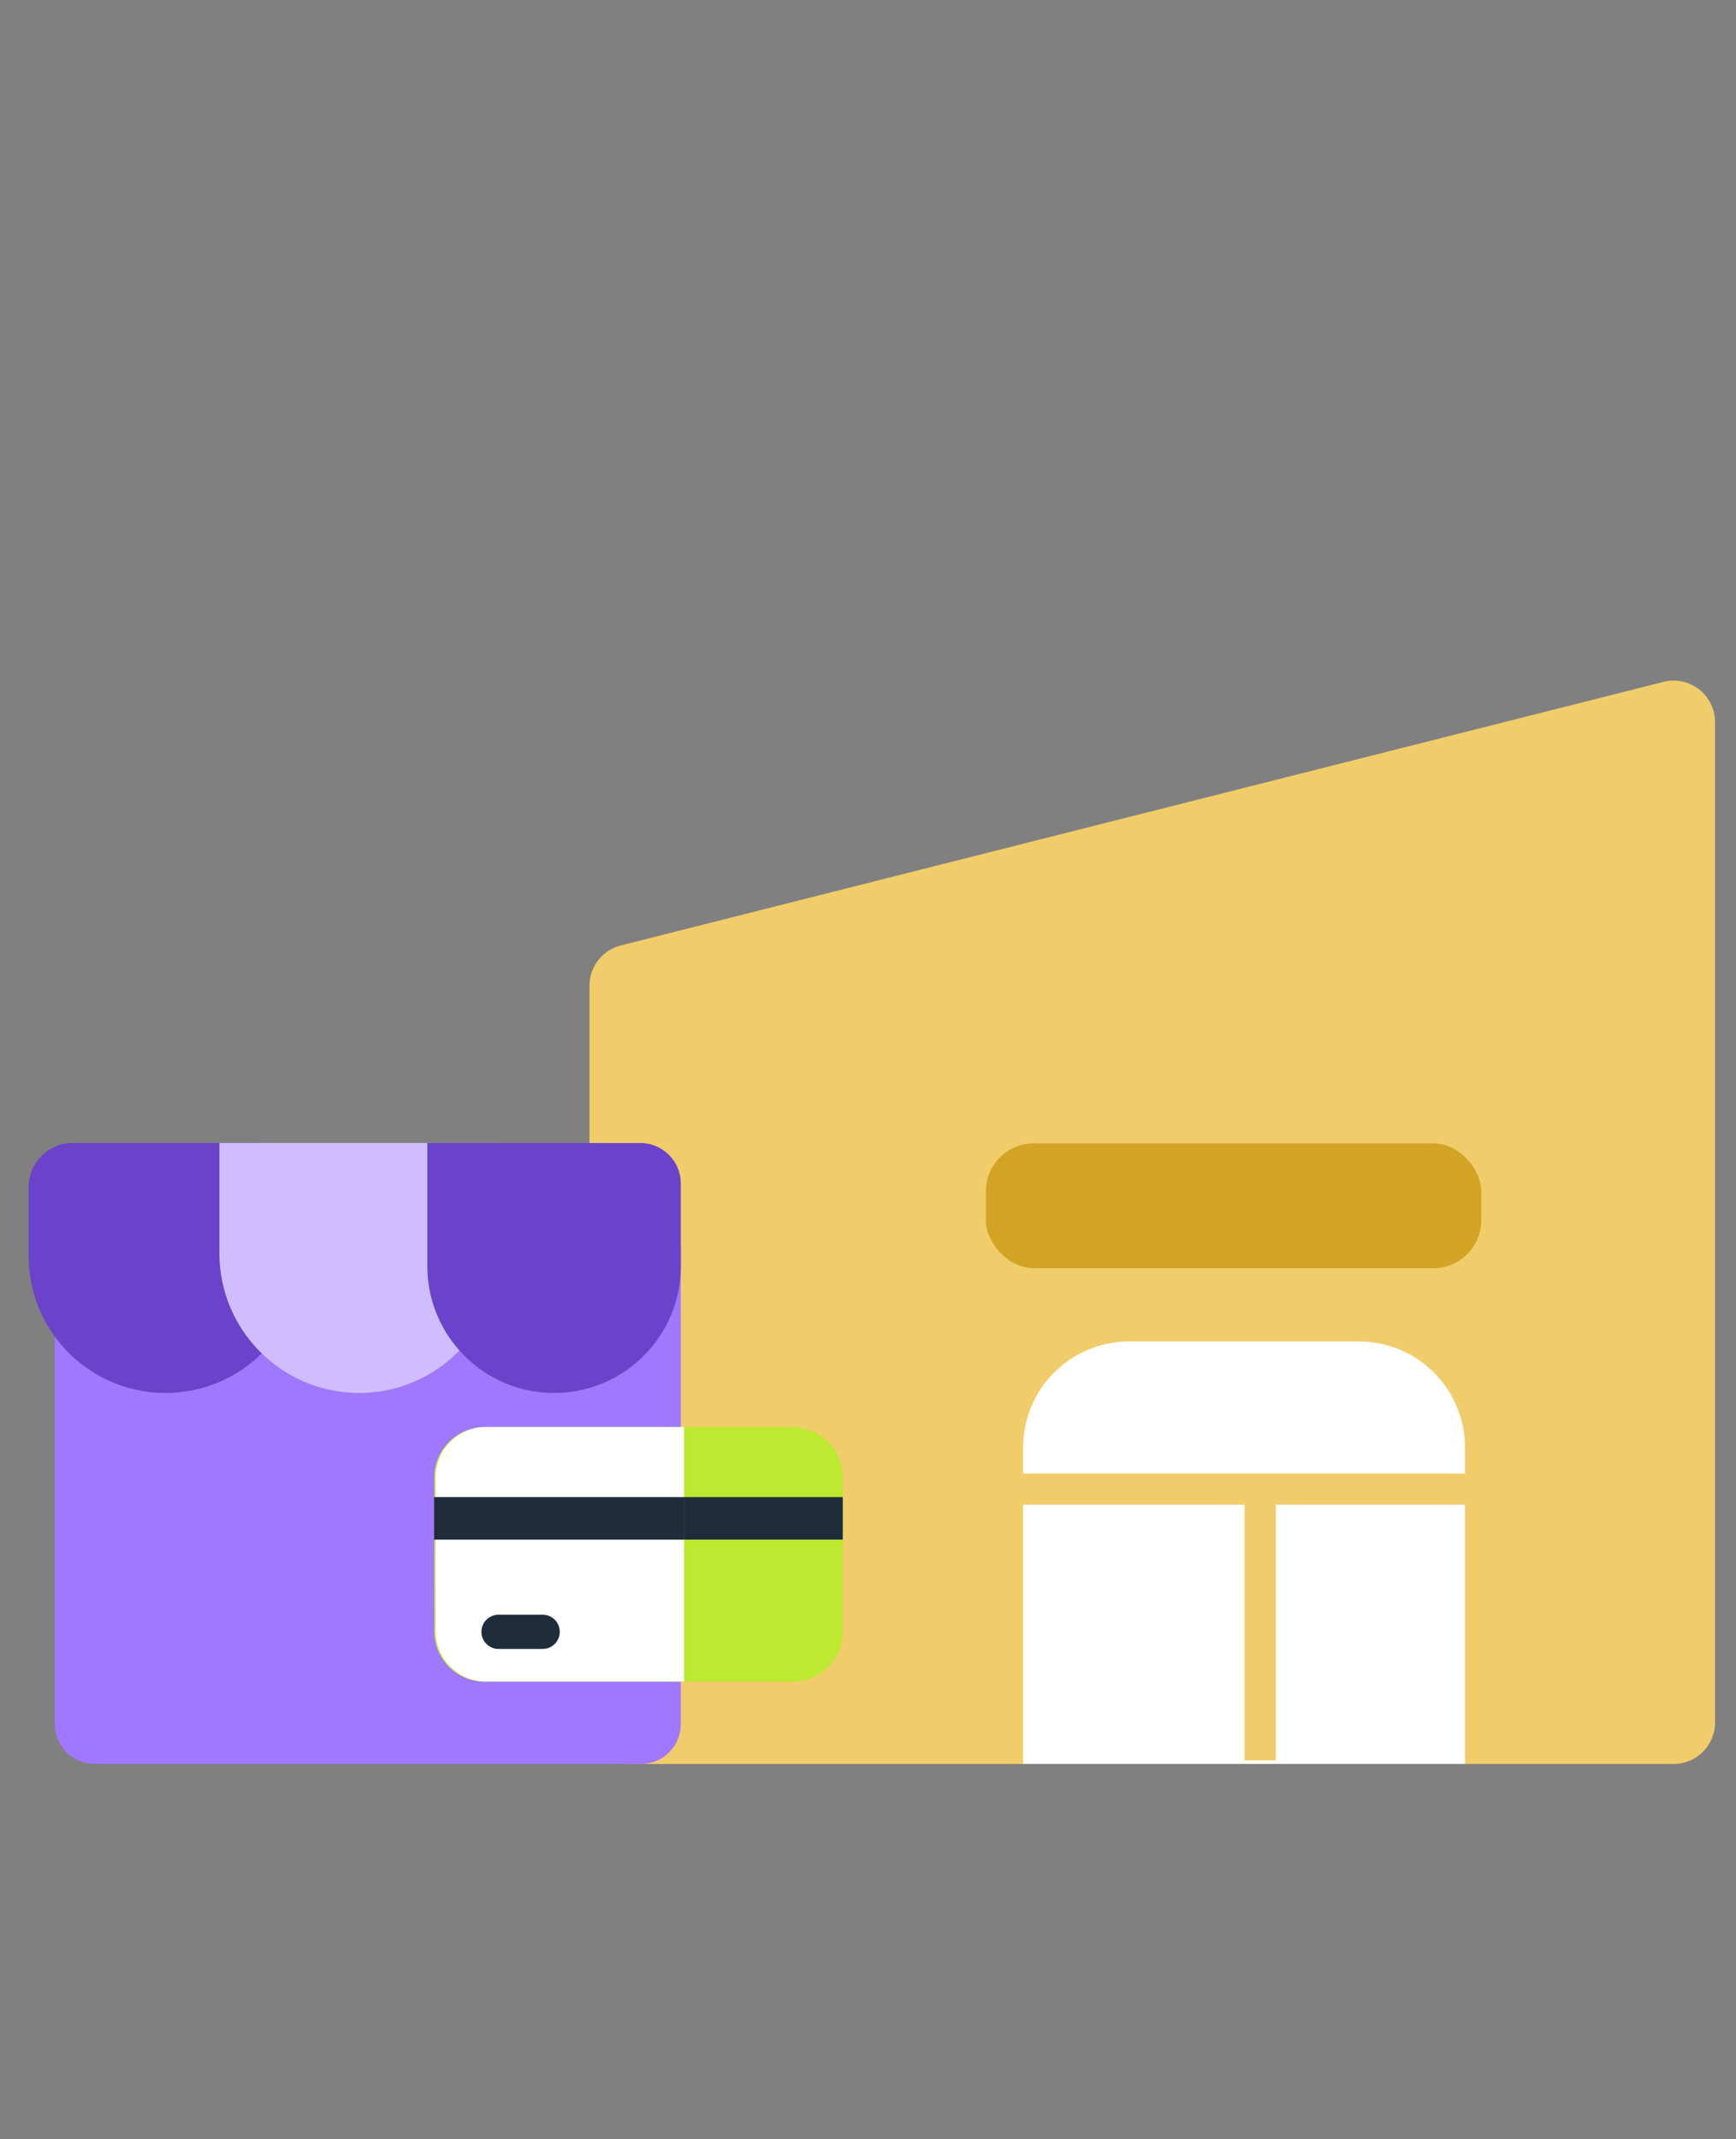 <svg width="125" height="154" viewBox="0 0 125 154" fill="none" xmlns="http://www.w3.org/2000/svg">
<rect x="0" y="0" width="125" height="154" fill="#808080" stroke="none"/>
<g id="Frame 1244833547">
<g id="Group 1244833355">
<path id="Rectangle 20485" d="M42.445 70.963C42.445 69.596 43.374 68.404 44.699 68.069L119.774 49.093C121.66 48.616 123.491 50.042 123.491 51.987V124.014C123.491 125.663 122.154 127 120.505 127H45.431C43.782 127 42.445 125.663 42.445 124.014V70.963Z" fill="#F1CC6A"/>
<g id="Group 1244833341">
<path id="Rectangle 1940" d="M3.949 89.964C3.949 88.386 5.228 87.107 6.806 87.107H46.163C47.74 87.107 49.019 88.386 49.019 89.964V124.139C49.019 125.716 47.74 126.995 46.163 126.995H6.806C5.228 126.995 3.949 125.716 3.949 124.139V89.964Z" fill="#9F78FF"/>
<path id="Rectangle 1942" d="M2.059 85.472C2.059 83.716 3.482 82.292 5.239 82.292H18.599C20.355 82.292 21.779 83.716 21.779 85.472V90.427C21.779 95.873 17.364 100.288 11.919 100.288C6.473 100.288 2.059 95.873 2.059 90.427L2.059 85.472Z" fill="#6A43CA"/>
<path id="Rectangle 1943" d="M15.797 82.292H35.92V90.226C35.92 95.783 31.416 100.287 25.859 100.287C20.302 100.287 15.797 95.783 15.797 90.226L15.797 82.292Z" fill="#D0BDFF"/>
<path id="Rectangle 1945" d="M30.77 82.292H46.102C47.715 82.292 49.022 83.6 49.022 85.212V91.161C49.022 96.201 44.936 100.287 39.896 100.287C34.855 100.287 30.77 96.201 30.77 91.161L30.77 82.292Z" fill="#6A43CA"/>
</g>
<path id="Rectangle 20486" d="M73.668 104.218C73.668 100 77.088 96.58 81.306 96.58H97.846C102.064 96.58 105.484 100 105.484 104.218V126.994H73.668V104.218Z" fill="white"/>
<path id="Vector 5012" d="M72.727 107.209H106.664" stroke="#F1CC6A" stroke-width="2.245"/>
<path id="Vector 5013" d="M90.738 107.357V126.739" stroke="#F1CC6A" stroke-width="2.245"/>
<path id="Union" d="M31.268 106.369C31.269 104.367 32.893 102.745 34.895 102.745H57.063C59.067 102.745 60.691 104.369 60.691 106.372V117.444C60.691 119.448 59.067 121.072 57.063 121.072H34.894C32.892 121.072 31.269 119.45 31.266 117.449L31.262 113.375L31.268 106.369Z" fill="#BDE930"/>
<path id="Intersect" fill-rule="evenodd" clip-rule="evenodd" d="M49.254 102.737V121.064H34.987C32.986 121.064 31.363 119.442 31.36 117.441L31.355 113.367L31.361 106.361C31.363 104.359 32.986 102.737 34.989 102.737H49.254Z" fill="white"/>
<rect id="Rectangle 20487" x="31.258" y="107.785" width="18" height="3.062" fill="#1F2D3A"/>
<rect id="Rectangle 20488" width="11.429" height="3.062" transform="matrix(-1 0 0 1 60.684 107.785)" fill="#1F2D3A"/>
<path id="Rectangle 20489" d="M34.664 117.485C34.664 116.805 35.216 116.253 35.897 116.253H39.075C39.755 116.253 40.307 116.805 40.307 117.485C40.307 118.166 39.755 118.718 39.075 118.718H35.897C35.216 118.718 34.664 118.166 34.664 117.485Z" fill="#1F2D3A"/>
<rect id="Rectangle 20500" x="70.988" y="82.319" width="35.67" height="8.984" rx="3.446" fill="#D2A325"/>
</g>
</g>
</svg>
